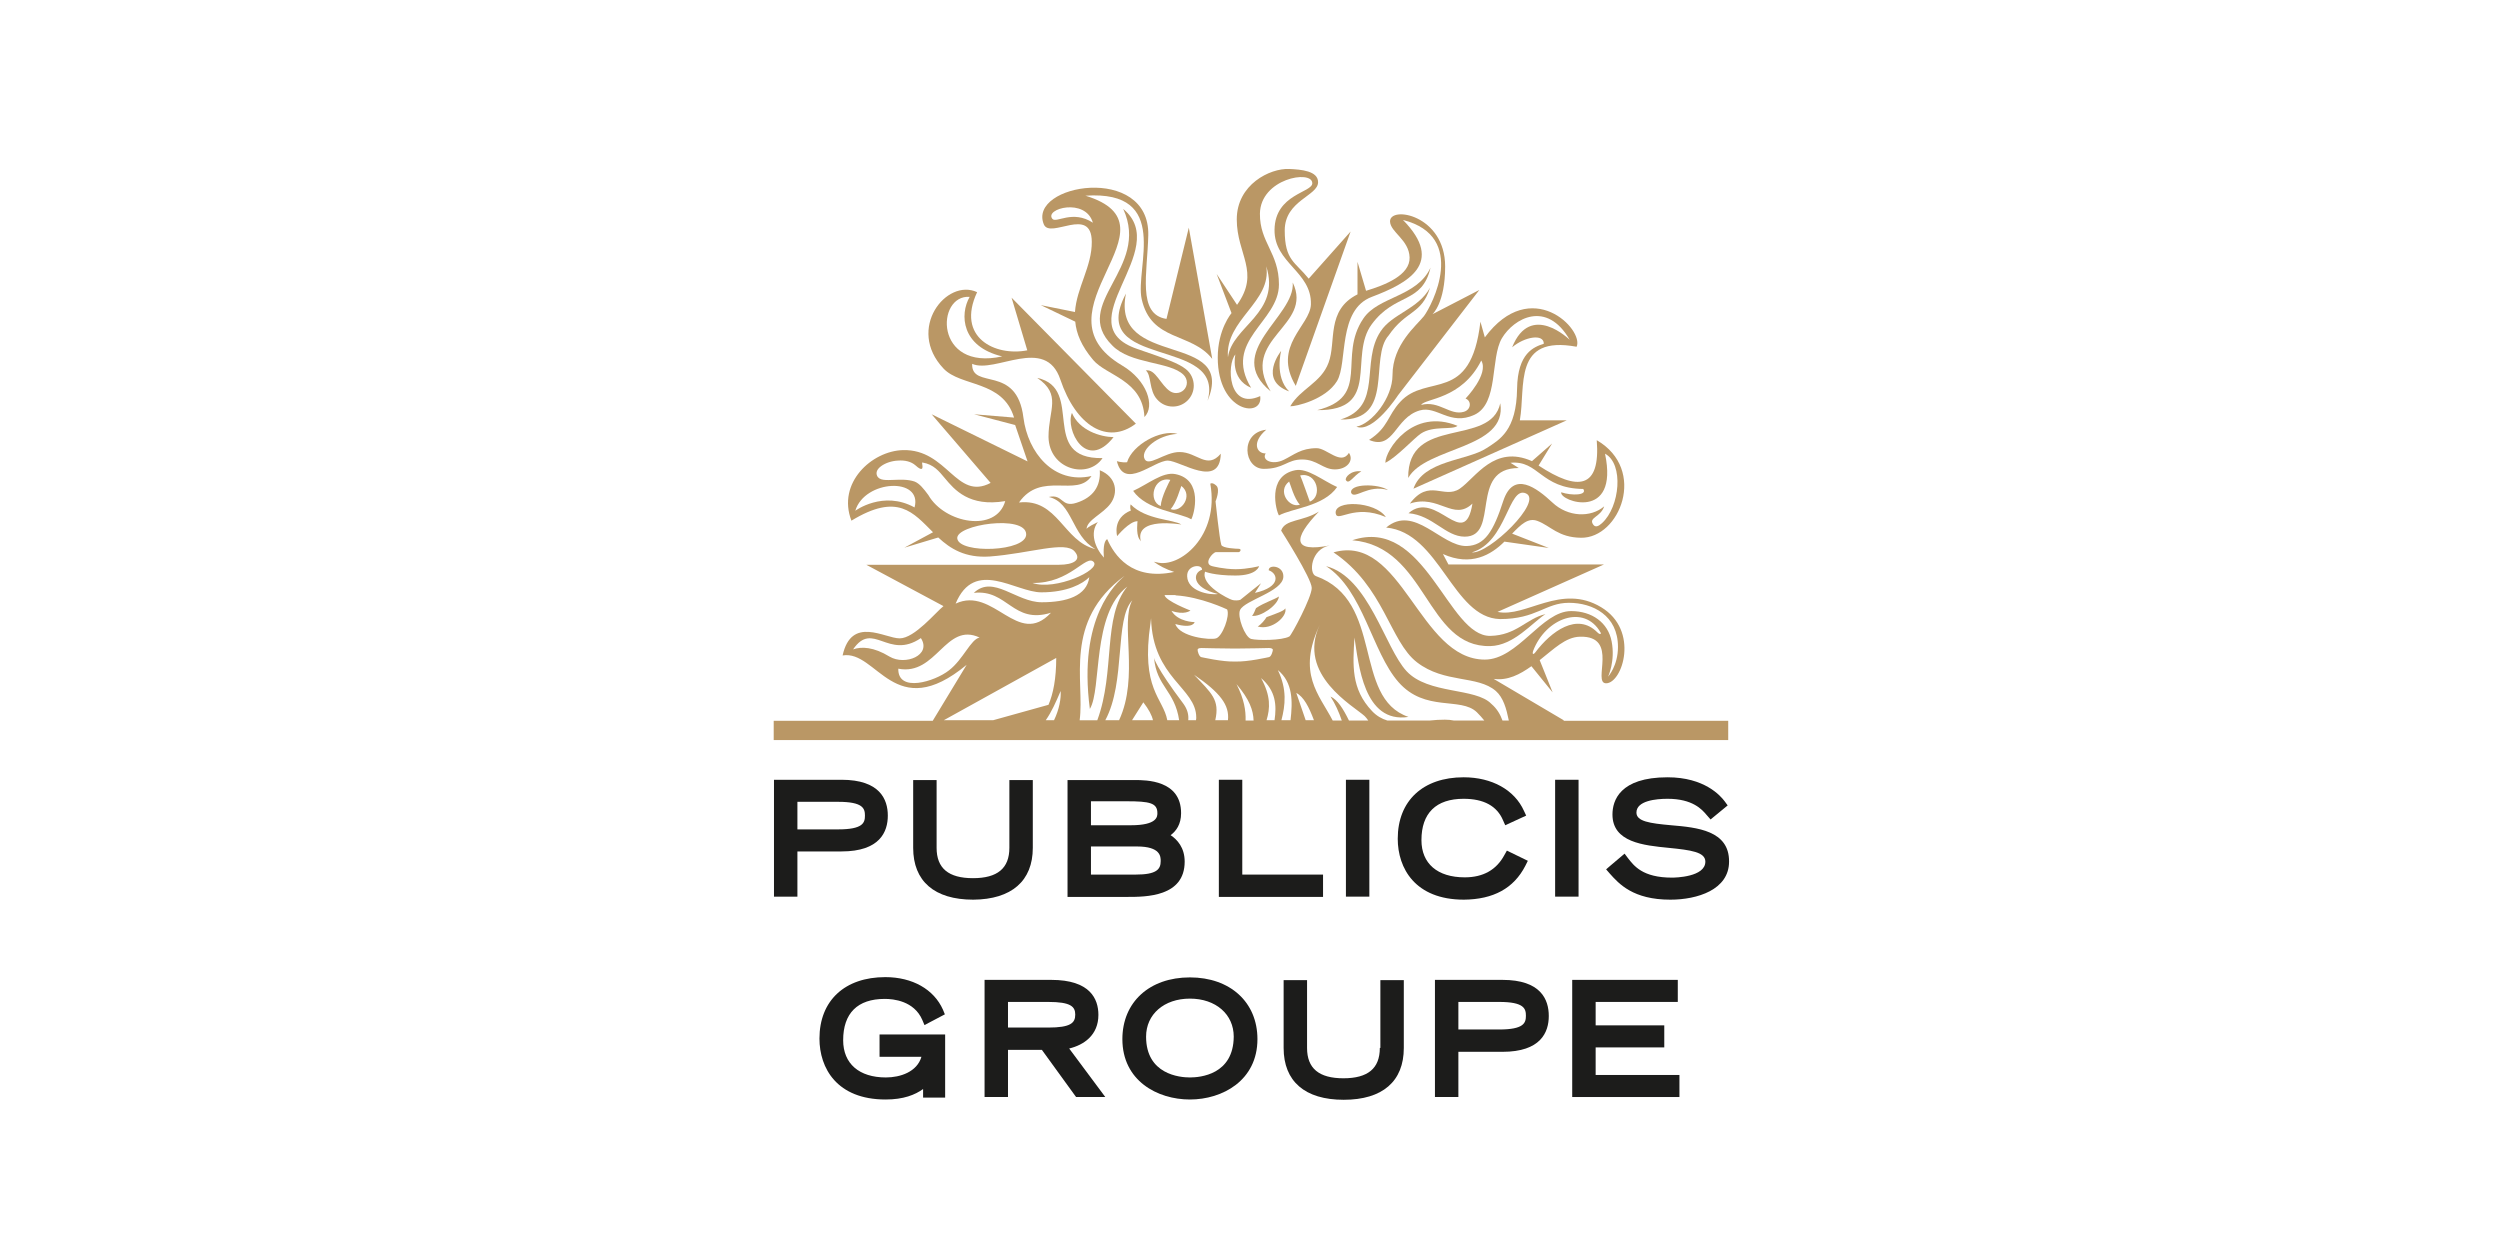 <?xml version="1.0" encoding="utf-8"?>
<!-- Generator: Adobe Illustrator 22.0.0, SVG Export Plug-In . SVG Version: 6.00 Build 0)  -->
<svg xmlns="http://www.w3.org/2000/svg" xmlns:xlink="http://www.w3.org/1999/xlink" version="1.1" id="Слой_1" x="0px" y="0px" viewBox="0 0 850.4 453.5" style="enable-background:new 0 0 850.4 453.5;" xml:space="preserve" width="300" height="150">
<style type="text/css">
	.st0{fill:none;}
	.st1{fill:#1C1C1B;}
	.st2{fill:#BA9765;}
</style>
<g>
	<rect x="-30.6" y="-69" class="st0" width="912.3" height="623.3"/>
	<g>
		<g>
			<path class="st1" d="M293.8,295.9c0-5.9-2.9-13-16.8-13h-24.5v42.4h8.5v-16.4h16C290.9,308.9,293.8,301.8,293.8,295.9z      M261,290.9h14.8c9,0,9.7,2.4,9.7,5c0,2.6-0.7,5-9.7,5H261V290.9z"/>
			<path class="st1" d="M346.4,307.6v-24.6h-8.5v24.6c0,7.4-4.3,11-13.2,11c-8.9,0-13.2-3.6-13.2-11v-24.6h-8.5v24.6     c0,12.1,7.7,18.8,21.8,18.8C338.7,326.3,346.4,319.6,346.4,307.6z"/>
			<path class="st1" d="M401.5,312.6c0-5.1-2.7-8-5.1-9.6c2-1.5,3.8-3.9,3.8-8c0-12-12.7-12-16.9-12H359v42.4h21.7     C387.4,325.4,401.5,325.4,401.5,312.6z M380.4,290.7c8.4,0,11.2,0.6,11.2,4.3c0,1.2,0,4.4-9.6,4.4h-14.5v-8.7H380.4z      M383.7,317.3h-16.2v-10.2h16.7c8.6,0,8.6,3.7,8.6,5.3C392.8,315.4,391.3,317.3,383.7,317.3z"/>
			<polygon class="st1" points="451.7,317.3 422.4,317.3 422.4,282.9 413.9,282.9 413.9,325.4 451.7,325.4    "/>
			<rect x="460" y="282.9" class="st1" width="8.5" height="42.4"/>
			<path class="st1" d="M525.1,314.1l0.9-1.8l-7.6-3.7l-0.9,1.6c-2.9,5.4-7.7,8.1-14.4,8.1c-9.9,0-15.7-5-15.7-13.5     c0-9.8,5.3-15,15.3-15c7.3,0,12.1,2.6,14.3,7.8l0.8,1.8l7.6-3.5l-0.8-1.7c-3.4-7.6-11.6-12.2-21.9-12.2     c-14.7,0-23.9,8.5-23.9,22.3c0,10.7,6.3,22.1,24,22.1C513.5,326.3,520.9,322.3,525.1,314.1z"/>
			<rect x="535.9" y="282.9" class="st1" width="8.5" height="42.4"/>
			<path class="st1" d="M578,299.4c-7.8-0.7-12.6-1.4-12.6-4.6c0-4.3,7.1-5,11.3-5c9.1,0,12.5,3.9,14.1,5.8l1.5,1.7l6.2-5.1     l-1.1-1.5c-1.5-2-7.3-8.7-20.7-8.7c-17.4,0-20,8.5-20,13.5c0,10.1,11.3,11.2,20.4,12.1c8,0.8,13.3,1.5,13.3,5     c0,5.6-10.9,5.8-12.1,5.8c-10.7,0-13.8-4.3-16-7.1l-1.2-1.6l-5.2,4.4l-1.5,1.3l1.3,1.5c3.4,3.8,8.5,9.5,22,9.5     c9.8,0,21.3-3.6,21.3-13.8C599.1,301.3,587.4,300.2,578,299.4z"/>
			<path class="st1" d="M290.8,383.4H306c-1.6,5.5-7.7,7.5-12.9,7.5c-9.7,0-15.5-5-15.5-13.5c0-9.8,5.2-15,15.1-15     c3.1,0,10.6,0.7,13.6,7.6l0.8,1.9l7.4-3.9l-0.7-1.7c-3.3-7.4-11.1-11.8-20.9-11.8c-14.7,0-23.9,8.5-23.9,22.3     c0,10.7,6.3,22.1,24,22.1c6.5,0,10.7-1.7,13.6-3.8v3.1h8v-22.9h-23.8V383.4z"/>
			<path class="st1" d="M370.2,368.2c0-5.8-3-12.7-17.1-12.7h-24.2V398h8.5v-17.1h12.3l12.4,17.1h10.6l-13.1-17.6     C365,379.1,370.2,375.5,370.2,368.2z M337.4,363.5H352c8.2,0,9.8,1.7,9.8,4.6c0,3-1.6,4.7-9.8,4.7h-14.6V363.5z"/>
			<path class="st1" d="M403.4,354.6c-14.7,0-24.5,9-24.5,22.4c0,15.1,12.7,21.9,24.5,21.9c11.8,0,24.5-6.9,24.5-21.9     C427.9,363.6,418,354.6,403.4,354.6z M403.4,390.9c-3.7,0-15.9-1.1-15.9-14.8c0-8.1,6.5-13.8,15.9-13.8c9.4,0,15.9,5.7,15.9,13.8     C419.2,389.9,407.1,390.9,403.4,390.9z"/>
			<path class="st1" d="M472.3,380.2c0,7.4-4.3,11-13.2,11c-8.9,0-13.2-3.6-13.2-11v-24.6h-8.5v24.6c0,12.1,7.7,18.8,21.8,18.8     s21.8-6.7,21.8-18.8v-24.6h-8.5V380.2z"/>
			<path class="st1" d="M516.8,355.5h-24.5V398h8.5v-16.4h16c13.9,0,16.8-7.1,16.8-13C533.6,362.6,530.7,355.5,516.8,355.5z      M500.8,363.5h14.8c9,0,9.7,2.4,9.7,5c0,2.6-0.7,5-9.7,5h-14.8V363.5z"/>
			<polygon class="st1" points="550.6,380 575.5,380 575.5,372 550.6,372 550.6,363.5 580.4,363.5 580.4,355.5 542.1,355.5      542.1,398 581,398 581,390 550.6,390    "/>
		</g>
		<g>
			<g>
				<path class="st2" d="M539,261.3l-25.4-15c5.1,0.7,9.5-1.6,13.7-4.6l7.7,9.5l-4.7-11.7c5.1-4,9.4-8.4,14.6-8.5      c14.4-0.4,4.3,16.9,9.5,16.9c5.9,0,12.2-19.2-1.8-27.6c-14.6-8.8-27.3,3.9-37.6,1.7l38.6-17.2h-56.4l-2-3.8      c10.2,4.6,17.5,0.3,22.3-4.5l16.1,2.3l-13.3-5.2c3.2-3.3,5.8-5.9,9.2-4.6c4.8,1.8,7.5,6,15.8,6.1c14,0.2,24.1-24.7,5.7-35.4      c1.4,17.7-6.8,18.6-21.1,9.2l4.9-8l-7.3,6.4c-13.7-6.1-20.4,6-26.2,10c-5.8,3.9-11.1-3.9-18.1,5.4c10.5-3.5,15.8,6.6,22.7,0      c-2.9,17.8-13.1-5.4-23.2,3.5c8.8,0.7,13.4,8.5,20.4,8.5c12.9,0,1.4-24.9,19.6-24.9l-3-1.9c10.3-1,10.8,9.3,26.4,9.5      c1.6,2.3-4.1,2.5-8,1.2c-0.7,3.3,21.1,10.7,15.9-14c6.9,3.7,5.4,19.3-1.1,25.2c-1.2,1.1-2.4,1.7-3.2,0.5c-1.8-2.6,2.7-2.6,4-6.6      c-4.9,4.2-13.2,3.9-18.8-1.4c-5.7-5.3-14.1-11.7-17.8-0.6c-3.6,11.1-6.7,16.2-13.3,16.4c-9.2,0.2-19-15.3-29.2-6.7      c19.5,1.8,24.1,32.8,41.3,33.2c13.3,0,16.4-5.9,25-5.9c8.7,0,17.8,4.6,17.8,16c0,6.9-3.6,10.8-3.6,10.8s2.7-5.6,1.3-12.8      c-1.3-6.8-7.1-11-14.7-11c-10.7,0-19.3,17.6-31.3,17.6c-23.9,0-30-46-54.9-38.9c18.4,12.4,20.4,32.3,30.3,39.9      c10,7.7,21.9,4.6,28.6,10.4c2.7,2.4,3.8,6.3,4.7,10.7h-2.3c-0.8-2.2-2-4.3-4-6c-5.7-6-22.9-3.4-30.8-11.9      c-7.9-8.5-13.7-34.1-29.2-38.1c13.5,8.7,16.6,31.1,26.3,42.1c9.7,11,22.5,5.2,28.4,10.9c1,1,1.9,2,2.7,3h-11.1      c-1-0.2-2-0.3-3.2-0.3c-1.8,0-3.6,0.1-5.4,0.3H475c-2-0.6-3.9-1.7-5.5-3.4c-7.7-8.1-7-16.7-6.4-26.7c1.5,9.5,3.3,31.3,19.6,28.8      c-20.5-7-8.6-42.1-33.6-51.1c-2.7-1-1.8-9.8,5-11.1c-13.5,2.6-13.4-2.4-3.9-12.3c-5.9,3.7-12.3,2.7-13.7,6.9      c0,0,11.1,17.4,11.1,20.8c0,3.4-7.3,17.1-8.1,17.6c-2.7,1.5-11.6,1.5-13.9,0.9c-2.3-0.7-5.1-8.2-4-10.5      c1.7-3.6,15.4-6.6,15.7-12c0.2-4.2-5.5-4.6-5.3-2.4c3.3,1.1,4.7,6-5,8.2l2.2-3.5c0,0-7.2,5.7-7.5,6c-0.4,0.2-2,0.4-3.1,0      c-1.1-0.3-11.4-5.3-9.7-10.2c0,0,3.2,1.4,11,1.4c7.9,0,8.6-3.4,8.6-3.4s-4.2,1.1-8.5,1.1c-4.3,0-8.5-1.1-8.5-1.1      c-3.4-0.8,0.2-5.1,1.4-5.1c0,0,7.7,0,8.2,0c0.5,0,1.2-1.1,0.1-1.2c-0.8,0-6-0.2-6.4-1.4c-0.7-2.2-2.1-15.8-2.1-15.8      s1.8-4.3,0.3-5.7c-1.5-1.4-2.2-0.7-2.2-0.7c3.4,19-11.2,30.8-19.5,28.5l-1-0.2c1.9,1.4,4.3,2.7,7.4,3.7      c-15.5,3.3-21.8-6.2-24.3-11.9c-1.4,0.7-1.4,4.4-1.2,6.7c-3.2-3.5-5.2-9-2.2-12.9c-4,1.9-4.1,2.5-4.1,2.5      c0.2-3.3,5.9-5.4,8.7-9.2c2.8-3.8,2.3-9.6-3.9-12.1c0.4,5.9-2.5,9.9-8.4,11.8c-5.7,1.9-4.8-3.3-10.1-2.1c8.7,2,8.2,14,16.9,18.9      c-11.6-2.7-13.6-18.5-27.7-16.9c8.1-11.6,21-1.6,26.3-9.6c-13.7,3.1-23.1-8.5-24.7-21.2c-2.4-19.5-18.9-9.9-18.6-19.5      c8.3,3.7,26.6-10.4,32,5.7c5.7,16.9,17.1,23.8,27.4,16L338.7,108l5.7,19.1c-11.7,2.3-25.9-4.7-18.2-21.1      c-11.1-5.2-25.8,13.3-12.2,27.7c6.3,6.7,21.5,4.2,25.6,17.8l-14.5-1.2l14.9,3.9l4.5,13.2l-34.8-17.1l21.4,24.9      c-12.5,6.6-15.6-12.3-31.8-11.9c-11.3,0.3-24,11.9-18.7,25.6c16.9-10.3,22.4-2.9,29.6,4.2l-10.4,5.6l12.3-3.7      c4.4,4.1,9.8,7.5,18.7,6.9c14.6-1.1,27.5-5.8,30.8-1.8c2.6,3-0.4,4.8-5.7,4.8h-69.9l28,15c-2.7,2.1-10.5,11.7-15.9,11.7      c-5.4,0-17.5-8.3-20.7,6.2c12.5-2.1,18.8,25.1,45,3.4l-12.3,20.3h-57.7v7h346.3v-7H539z M525.3,179c6.4,2.8-13.5,22.1-19.6,21.4      C518.4,196.7,518.9,176.2,525.3,179z M527.9,236.2c4.5-12,18.6-17.2,24.5-6.7c0.3,0.5-0.2,0.9-1.2-0.1      c-7.3-7.3-16.7-0.4-22.5,7.3C527.8,237.8,527.6,237.1,527.9,236.2z M323.5,107.7c-3.7,6.4-3,18.1,11.8,21.6      C310.6,134.8,311.2,106.8,323.5,107.7z M303.5,184.1c-11.4-6.3-21.5,1.2-21.5,1.2C285.4,174,306.5,173,303.5,184.1z       M308.5,179.6c-1.7-2.3-3.2-4.2-5-4.9c-2.4-0.8-5-0.7-7.4-0.6c-2.9,0.1-5.4,0.3-6.2-1.5c-0.5-1.2,0-2.4,1.5-3.5      c1.5-1.1,3.8-1.9,6.1-2c2.6-0.2,4.8,0.4,6.3,1.7c1.4,1.3,2,1.4,2.3,1.3c0.4-0.2,0.3-1,0.2-1.6c-0.1-0.4-0.1-0.8,0.1-0.7      c4.1,0.7,6,3.2,8.1,5.7c3.5,4.2,8.8,10.5,21.9,8.3C333.1,193.4,314.4,189.9,308.5,179.6z M319,195.4c-0.7-5.1,24.8-8.8,25-1.6      C344.2,200.2,319.8,201,319,195.4z M450.5,226.7c-8.4,18.1,12.4,29.5,16.3,33.1c0.4,0.4,0.9,1,1.3,1.6h-7      c-2.1-4.3-4.2-7.6-6.7-8.7c1.7,2.6,3,5.5,4.1,8.7h-3.3C450.2,251.8,442.2,244.4,450.5,226.7z M448.4,261.3h-3l-3.4-9.9      C444.7,252.8,446.6,256.5,448.4,261.3z M439.9,261.3h-3.3c1.4-5.4,2.1-11.2-1.3-18.2C440.8,247.6,440.7,254.5,439.9,261.3z       M434.1,261.3h-2.9c1.3-4.3,1.6-8.8-2-15.3C434.6,250.6,434.9,255.9,434.1,261.3z M412.6,261.3c1.7-7.5-1.4-9.8-7.7-16.5      c9.5,6.5,12.9,11,12.3,16.5H412.6z M420.3,248.2c4.7,5.5,6.1,9.5,6.2,13.2h-2.9C423.7,257.8,423.1,253.7,420.3,248.2z       M419.8,235.3c4.2,0,12.1-0.2,12.3-0.2c1.1,0,1.3,0.4,1.4,0.6c0,0.4-0.5,2.5-1.4,2.7c-0.1,0-7.8,1.8-12.3,1.6      c-4.5,0.2-12.2-1.6-12.3-1.6c-0.8-0.2-1.4-2.3-1.3-2.7c0-0.2,0.2-0.6,1.4-0.6C407.5,235.1,415.6,235.3,419.8,235.3z       M407.8,206.7c-3.4,1.1-3.9,6.5,5.8,8.8c-3.2,0.5-11-1-11.2-6.4C402.2,204.9,407.9,204.5,407.8,206.7z M398.2,216      c9.1,0.5,18.7,5.1,18.7,5.1c1.1,2.3-1.7,9.8-4,10.5c-2.2,0.7-13.2-0.5-14.8-5.2c6.6,1.8,7-0.7,7-0.7s-6,0-8.4-4.1      c4.7,1.7,6.9-0.1,6.9-0.1s-9.1-3.5-9.4-5.6H398.2z M389.1,226.1l0.2-1.8c0.6,21.8,16.4,25.2,16.4,36c0,0.3,0,0.6-0.1,1h-2.8      c0.2-2-0.3-3.9-1.7-5.9c-10.3-13.7-10.7-16.7-10.7-16.7c0.9,10.4,7.5,11.8,9.1,22.6h-4.3C393.7,253.2,385.5,250.1,389.1,226.1z       M390,261.3h-7.6l4.1-6.5C388.5,257.4,389.6,259.5,390,261.3z M377.7,261.3h-5c7.5-13.9,3.3-36.6,9.8-43.5      C378,225.9,385.1,245.4,377.7,261.3z M379.7,208.9c-3,2.7-17,14.9-12.6,48.3c4.4-7.2,0.6-34.5,13.6-44.4      c-9.1,11.1-4.3,30.7-10.9,48.5h-6.4C365.3,247,357.3,225.5,379.7,208.9z M354.1,261.3h-3c2.1-3,3.7-6.6,5.4-10.6      C356.7,253.3,356,257.4,354.1,261.3z M368.5,203.9c2.6,2.9-14,10.5-22.2,7.6C360,211.7,365.8,200.9,368.5,203.9z M349.5,214.9      c9.4,0,15-3.1,17.4-5.5c-0.9,6.8-8.2,9.1-17.3,9.1c-9.2,0-17.6-10.1-24.6-3.4c12.3-1.4,14.1,11.5,28,7.2      c-12,12.9-20.8-9.8-34.6-3.3C325.3,202.4,340.1,214.9,349.5,214.9z M281.2,235.6c7.2-10.6,12.7,4,24.6-4.1      c4,6.2-5.7,10.1-11.4,6.7C288.7,234.7,284.2,234.5,281.2,235.6z M316,243.2c-5.2,4.1-18.6,8.2-18.4-0.6      c13.9,2.7,17.1-17.1,29.5-11.3C323.9,231.9,321.2,239.2,316,243.2z M354.9,238.7c0,7.5-1.1,13-2.8,17l-20.1,5.6h-17.9      L354.9,238.7z"/>
				<path class="st2" d="M431.1,155.9c-9.7,1.1-8.2,14.2-0.9,14.2c7.3,0,8.4-3.4,13.9-3.4c5.5,0,7.5,3.6,11.9,3.6c4.4,0,7-3.2,5.1-6      c-2.9,4.7-8-1.7-11.7-1.7c-5.7,0-8.2,2.4-11.9,4.2c-4.2,2.1-8.2,0.1-6.6-2.3C427.7,164.6,425.6,160.6,431.1,155.9z"/>
				<path class="st2" d="M466.3,115.6c-9.4,13.9,3,28.3-16.7,33.2c23.4,0.2,11.2-19.7,19.8-31.2c8.5-11.5,18.2-7.2,21.3-20.5      C485.8,107.8,471.7,107.5,466.3,115.6z"/>
				<path class="st2" d="M439.4,142c-5.4-5.3-2.9-14.7-2.9-14.7S428,137.9,439.4,142z"/>
				<path class="st2" d="M472.6,120.2c-7.5,11.2,1.1,27.3-14.6,32c19.9,0.5,10.3-22.5,17.5-30.5c6.3-9.2,12-7.6,15-17.3      C486.2,112.2,476.8,113.8,472.6,120.2z"/>
				<path class="st2" d="M500.5,154.5c-16.4-6.7-26.2,8.8-26.2,13.4c4-1.9,10.5-9,12.9-10.6C491.7,154.3,498.6,156.1,500.5,154.5z"/>
				<path class="st2" d="M461.9,178.8c1.2,2.6,6.1-3.2,13.4-1C471.7,175.4,461.2,175.4,461.9,178.8z"/>
				<path class="st2" d="M516,146.3c-3.5,16.1-33.7,4.2-33.4,27.1C489,162,518.7,163,516,146.3z"/>
				<path class="st2" d="M456.3,186.3c0.6,3.4,6.6-3.7,18.2,1.3C470.6,181.8,455.5,181.3,456.3,186.3z"/>
				<path class="st2" d="M432.7,142c-11.7-19.2,15.7-23.6,8-39.5C441.7,114.9,415.3,127.7,432.7,142z"/>
				<path class="st2" d="M435.7,216.4c-1.6,1.1-5.3,2.2-8.3,4.2c-0.3,0.5-0.8,2.3-1.5,2.8C428.9,224,435.4,219.6,435.7,216.4z"/>
				<path class="st2" d="M398.1,172c-4.6-0.9-10,3.7-15.3,6.1c5,7.1,16.5,7.7,21.1,10.3C404.9,186.7,408.4,174,398.1,172z       M392.8,183.6c-4.7-1.8-2.7-10.9,3.5-9.5C395.9,174.8,393,180.3,392.8,183.6z M396.4,184.7c2.1-2.2,3.5-7.6,3.9-8.4      C404.8,179.8,400.2,186.2,396.4,184.7z"/>
				<path class="st2" d="M414.6,164.6c-5,5.9-8.6-0.6-14.9-0.6c-5.5-0.1-11.8,6-12.9,2.1c-0.9-3.1,4.7-8.2,12.1-8.7      c-6.2-1.7-16.4,4-18.3,10.3c-2,0.2-3.7-0.4-3.7-0.4c2.6,10.7,13.4-0.2,18.5-0.2C400,167.2,414.3,177.5,414.6,164.6z"/>
				<path class="st2" d="M413.1,99.4l5.4,14.2c0,0-5,5.8-5,16.1c0,20.2,16.6,22.1,15.4,14c-11.7,5.3-12.2-11.5-9-15.1      c0,0-2.1,8.8,5.7,12.1c-10.4-17.2,10.1-23.8,10.1-37.5c0-11.5-7-15.2-6.9-25.7c0.2-12.7,18.8-16,19-11.1      c0.2,3.5-13.5,3.9-13.7,16.9c-0.2,12.2,13.5,15.2,13.2,27.1c-0.2,7.8-14.2,15-5.5,29.6L461.7,84l-15.2,17.1      c-4.9-6.1-8.7-6.6-8.7-17.5c0-10.9,12.1-12.5,12.1-17.5c0-4.1-6.1-4.6-10.5-4.8c-6.9-0.3-19,5.6-19,18.3c0,12.7,8.6,19.1,0.1,31      L413.1,99.4z M431.1,96.6c5.4,17.1-12.4,21.7-13.9,33C416.1,116,433.2,109.5,431.1,96.6z"/>
				<path class="st2" d="M400.3,190.3c-2.8-1.9-12.8-1.6-18.4-7.3c0,0-0.4,1.2,0.1,2.2c-6.9,2.8-5,9.3-5,9.3s4.5-5.5,7.4-5.4      c0,0-0.6,4.4,0.6,6.4l0.6,0.9C383.2,187.3,400.3,190.3,400.3,190.3z"/>
				<path class="st2" d="M349.3,110.7l12.5,6c0.4,4.3,2.2,8.8,6.5,13.9c4.8,5.7,18,7.3,18.6,20.7c4-4,0.9-13.4-8.1-18.7      C345.3,112.8,401.6,82,365.5,71c31.3-2.1,17.9,26.2,20.4,37.5c3.5,15.6,17.9,11.9,25.6,21.7L403,82.6l-8.1,33.1      c-10.7-1.6-6.9-16.7-6.6-30.4c0.5-26-43.9-18.5-37.9-3.9c2.3,5.5,17.3-6.9,17.4,6.3c0.1,8.9-5.5,16.7-6.1,25.5L349.3,110.7z       M353.5,79.4c-3-3.7,12-7.8,14.7,1.4C360.8,76,354.9,81.1,353.5,79.4z"/>
				<path class="st2" d="M380.2,106.5c-14.8,27.9,36.3,15.2,29.6,38.9C420.5,119.8,374.6,134.1,380.2,106.5z"/>
				<path class="st2" d="M512.4,234.4c8.5-0.2,15.2-8.5,20-11.6c-6.9,1.6-10.5,7.7-20,7.9c-15.5,0.3-23.6-43.6-50.1-34.7      C489.5,198.3,488.9,235,512.4,234.4z"/>
				<path class="st2" d="M398.4,142.6c-0.8,0-1.4-0.2-2.1-0.6c-3.5-2.2-5.4-8.3-8.9-7.6c2.1,1.6,1.1,7.3,4.1,10.5      c1.4,1.6,3.4,2.6,5.7,2.6c4.2,0,7.6-3.4,7.6-7.6c0-2.4-1.1-4.6-2.9-6c-2.7-2.1-6.5-3.5-17.6-7.3c-26.4-9,13.1-35.8-5.1-50.8      c10,21.6-19.2,34.4-4,49.5c6.6,6.9,21,5.8,25.9,10.7c0.7,0.7,1.2,1.7,1.2,2.8C402.3,140.9,400.6,142.6,398.4,142.6z"/>
				<path class="st2" d="M375.7,158.6c-4.8-0.1-12.4-2.4-15.1-8.8C358.1,155.7,365.7,171.3,375.7,158.6z"/>
				<path class="st2" d="M438,220.7c-0.3,0.8-2.4,1.6-6.8,3.2c-0.6,1-1.9,2.6-3.2,3.4C433.2,228.8,438.9,223.5,438,220.7z"/>
				<path class="st2" d="M460,174.2c1.1,1.8,2.7-1.6,5.6-3.2C461.8,170.5,459.5,173.3,460,174.2z"/>
				<path class="st2" d="M456.8,176.7c-5.3-2.4-10.7-7-15.2-6.1c-10.4,2.1-6.9,14.8-5.9,16.4C440.4,184.4,451.9,183.8,456.8,176.7z       M446.9,182c0,0-3.1-8.8-3.5-9.5C449.6,171.1,451.6,180.2,446.9,182z M439.4,174.7c0.4,0.8,1.8,6.2,3.9,8.4      C439.4,184.5,434.9,178.1,439.4,174.7z"/>
				<path class="st2" d="M479.7,145.8c-4.7,5.1-4.3,9.3-11.3,13.8c9.1,3.9,9.3-8.1,18.4-10.7c6.2-1.8,10.9,5.7,19.8,1.6      c8.9-4.1,5.7-20.5,10-27.8c4.3-7.2,16.2-14,24.6,0.6c0,0-14.2-14-20.9,2.7c4.6-3.9,11.5-5,11.5-1.3c-3.6,1.2-9.5,3.3-9.7,16.3      c-0.2,15.2-6.3,18.5-11.1,21.6c-6.9,4.6-22.9,4.3-26.5,14.7l55.6-24.8h-17c2.2-12.4-2.6-31,20.6-26.7c2.8-6.2-16.5-26-33.3-3.4      l-1.6-5.7C505.3,146.9,489.4,135.2,479.7,145.8z M509.1,130.8c2.9,4.9-5.7,13.8-5.7,13.8c2.2,0.8,2.1,4-0.6,4.8      c-5,1.5-9-4.2-15.5-2.5C488.6,144.5,502,145,509.1,130.8z"/>
				<path class="st2" d="M371.7,166.2c-23.4,0.4-6.2-25.3-23.7-29.1c9,6.1,4.1,11.5,4.1,21.4C352.3,170.4,366.5,174,371.7,166.2z"/>
				<path class="st2" d="M453.7,131.6c-2.7,7.3-10.2,9.4-13.9,15.8c2,0.1,12.9-2.4,17-9.2c3.9-6.6,0.1-25.8,12.6-30.5      c13-4.9,26.7-12.2,11.3-27.9c23.7,6,10.4,31.2,7.6,34.9c-2.7,3.4-11.4,10.3-11.4,21.4c0,8.2-7.4,17.6-13.1,18.7      c6.1,2.5,15.1-11.4,15.1-11.4l29.5-38.2l-17,8.8c0,0,4.6-4,4.6-17.3c0-18.8-20.2-22.2-20-16.3c0.2,3.9,6.9,6.6,7.1,13      c0.2,6.4-8.8,10-15.8,12.1l-3.1-10.5v11.8C452.7,112.6,456.6,123.9,453.7,131.6z"/>
			</g>
		</g>
	</g>
</g>
</svg>
